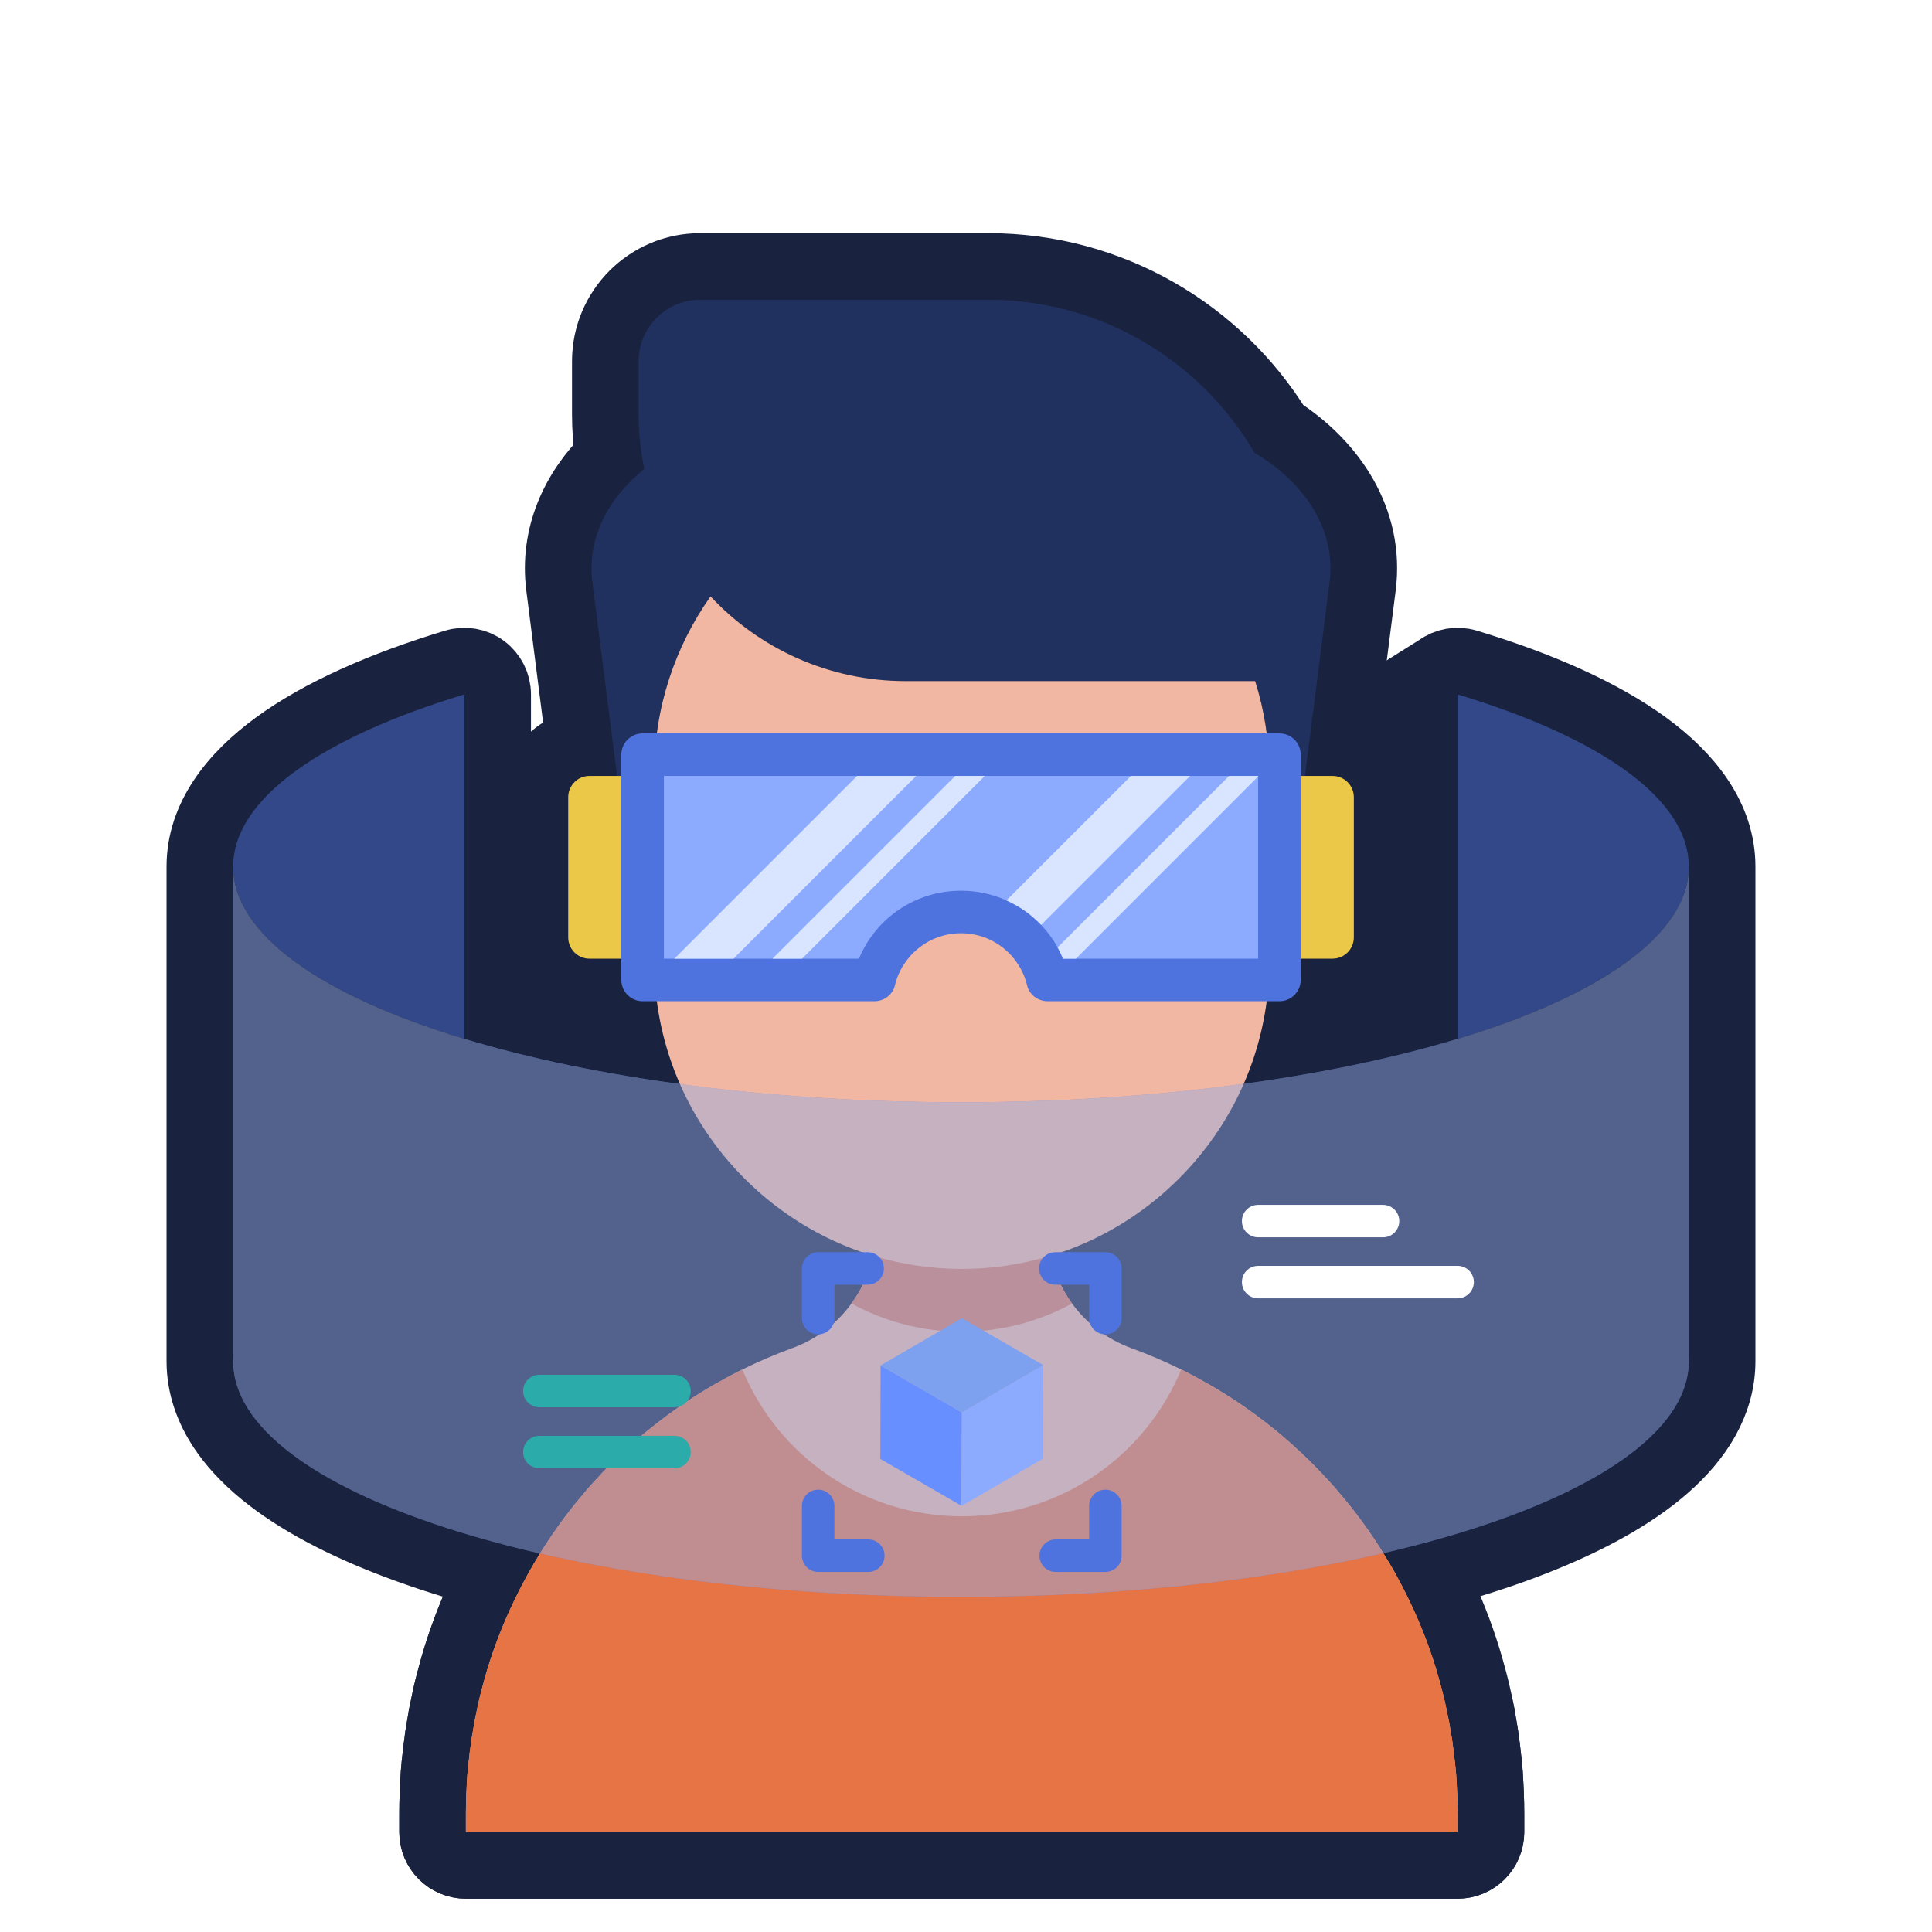 <svg width="58" height="58" viewBox="0 0 58 58" fill="none" xmlns="http://www.w3.org/2000/svg">
<g clip-path="url(#clip0_62_118543)">
<g filter="url(#filter0_d_62_118543)">
<path d="M20.641 20.211C20.641 18.865 20.968 17.592 21.549 16.466C23.093 17.705 25.055 18.447 27.188 18.447H36.914C37.039 19.015 37.105 19.606 37.105 20.211V23.038C37.105 23.59 37.553 24.038 38.105 24.038H38.825C39.329 24.038 39.754 23.663 39.817 23.164L40.907 14.604C40.907 14.604 40.907 14.604 40.907 14.604C41.16 12.624 40.031 10.926 38.395 9.873C36.592 6.95 33.358 5 29.667 5H21.019C19.448 5 18.172 6.274 18.172 7.847V9.431C18.172 9.862 18.203 10.286 18.261 10.702C17.221 11.724 16.6 13.088 16.792 14.604L16.792 14.604L17.882 23.164C17.945 23.663 18.37 24.038 18.874 24.038H19.641C20.193 24.038 20.641 23.59 20.641 23.038V20.211Z" fill="#19223E" stroke="#19223E" stroke-width="2" stroke-linejoin="round"/>
<path d="M44.759 52C44.759 52.552 44.311 53 43.759 53H13.987C13.434 53 12.987 52.552 12.987 52V51.458C12.987 51.247 12.991 51.028 13 50.813L13 50.809C13.002 50.777 13.003 50.745 13.005 50.712C13.012 50.562 13.02 50.397 13.031 50.237L13.031 50.231L13.031 50.231C13.045 50.05 13.063 49.872 13.086 49.698C13.1 49.548 13.12 49.403 13.139 49.275C13.142 49.229 13.148 49.193 13.151 49.172L13.154 49.152L13.154 49.149C13.156 49.135 13.158 49.122 13.16 49.108L13.165 49.075C13.183 48.96 13.204 48.831 13.229 48.697C13.236 48.652 13.243 48.608 13.249 48.573C13.251 48.562 13.252 48.552 13.254 48.543C13.256 48.53 13.258 48.517 13.261 48.504C13.282 48.4 13.304 48.296 13.325 48.197L13.325 48.196C13.35 48.072 13.377 47.941 13.408 47.806C13.417 47.765 13.426 47.73 13.432 47.709L13.439 47.682C13.44 47.678 13.44 47.677 13.44 47.676L13.442 47.67L13.442 47.67C13.47 47.55 13.503 47.428 13.536 47.312C13.561 47.22 13.586 47.128 13.611 47.037L13.614 47.024L13.614 47.024C13.828 46.284 14.095 45.573 14.406 44.891L14.407 44.889C14.485 44.72 14.566 44.553 14.646 44.393L14.647 44.391L14.661 44.363C14.73 44.225 14.81 44.067 14.899 43.907C14.969 43.775 15.044 43.637 15.126 43.5C15.15 43.452 15.178 43.404 15.21 43.359C15.289 43.227 15.369 43.097 15.445 42.975L15.454 42.961C15.522 42.856 15.591 42.751 15.657 42.649L15.673 42.624L15.679 42.615L15.679 42.615C16.005 42.129 16.36 41.656 16.744 41.208C16.863 41.061 16.986 40.924 17.098 40.803C17.479 40.382 17.885 39.976 18.316 39.595L18.317 39.594C18.456 39.471 18.608 39.338 18.765 39.209C18.765 39.209 18.766 39.208 18.766 39.208L19.401 39.98C19.534 39.871 19.669 39.766 19.805 39.661L44.759 52ZM44.759 52V51.458C44.759 51.247 44.755 51.028 44.745 50.813L44.745 50.809C44.743 50.777 44.742 50.745 44.74 50.711C44.733 50.562 44.726 50.397 44.715 50.237L44.714 50.231C44.7 50.049 44.682 49.872 44.661 49.701C44.647 49.548 44.626 49.401 44.607 49.275C44.604 49.236 44.599 49.203 44.596 49.18C44.594 49.162 44.591 49.144 44.59 49.14C44.589 49.132 44.589 49.134 44.59 49.138C44.589 49.129 44.587 49.119 44.586 49.109L44.581 49.077C44.562 48.958 44.541 48.828 44.516 48.693C44.512 48.669 44.509 48.65 44.507 48.635C44.502 48.608 44.499 48.589 44.496 48.562C44.492 48.54 44.489 48.518 44.484 48.496L44.422 48.2L44.759 52ZM32.83 35.294C32.879 35.38 32.933 35.462 32.992 35.542L32.992 35.543C33.316 35.989 33.769 36.336 34.309 36.535C34.31 36.535 34.31 36.535 34.311 36.535L33.966 37.474L32.83 35.294ZM32.83 35.294C36.506 33.742 39.105 30.095 39.105 25.863V20.211C39.105 19.145 38.94 18.115 38.634 17.146C38.502 16.73 38.117 16.447 37.68 16.447H27.188C25.166 16.447 23.343 15.592 22.061 14.221C21.856 14.001 21.563 13.885 21.263 13.906C20.963 13.926 20.688 14.081 20.514 14.326C19.337 15.992 18.641 18.024 18.641 20.211V25.863C18.641 30.095 21.241 33.742 24.917 35.295C24.868 35.379 24.814 35.46 24.756 35.539L24.756 35.539L24.75 35.548C24.432 35.989 23.982 36.335 23.437 36.534C23.437 36.534 23.437 36.534 23.437 36.534L23.779 37.474M32.83 35.294L20.757 38.985C20.909 38.888 21.061 38.791 21.218 38.697C21.227 38.693 21.235 38.688 21.239 38.684C21.264 38.67 21.287 38.656 21.311 38.642C21.409 38.584 21.504 38.528 21.603 38.477M23.779 37.474C23.267 37.66 22.767 37.876 22.285 38.113C22.056 38.227 21.828 38.346 21.603 38.477M23.779 37.474C24.512 37.207 25.126 36.737 25.561 36.132M23.779 37.474L25.561 36.132M21.603 38.477L21.143 37.588C21.136 37.592 21.128 37.596 21.121 37.6C21.114 37.604 21.108 37.608 21.101 37.612L21.603 38.477ZM25.561 36.132C25.676 35.976 25.779 35.812 25.868 35.642L25.561 36.132ZM26.043 35.257C26.113 35.078 26.169 34.892 26.212 34.701M26.043 35.257L20.6 15.586C20.66 15.651 20.721 15.714 20.784 15.777C20.056 17.095 19.641 18.607 19.641 20.211V25.863C19.641 30.016 22.421 33.552 26.212 34.701M26.043 35.257L26.212 34.701M26.043 35.257L26.212 34.701M39.418 39.584C39.284 39.467 39.134 39.335 38.978 39.207L42.429 45.306C42.357 45.15 42.281 44.993 42.205 44.841L43.101 44.396C43.101 44.395 43.1 44.395 43.1 44.395C43.023 44.24 42.94 44.076 42.848 43.907C42.778 43.776 42.702 43.639 42.62 43.502C42.595 43.449 42.565 43.397 42.528 43.347C42.462 43.236 42.395 43.127 42.332 43.024C42.322 43.009 42.313 42.994 42.304 42.979C42.301 42.975 42.299 42.971 42.296 42.967C42.294 42.963 42.291 42.959 42.289 42.955L42.072 42.624L42.072 42.624L42.066 42.615C41.741 42.13 41.386 41.657 41.001 41.208C40.882 41.06 40.758 40.923 40.648 40.803C40.267 40.383 39.861 39.976 39.429 39.594L39.428 39.593L39.418 39.584ZM13.999 50.857L13.999 50.857L13.999 50.857ZM13.155 49.144L13.155 49.144L13.155 49.144Z" fill="#19223E" stroke="#19223E" stroke-width="2" stroke-linejoin="round"/>
<path d="M32.663 37.009C32.915 36.871 33.096 36.632 33.159 36.352C33.222 36.072 33.162 35.778 32.994 35.546C32.761 35.223 32.597 34.864 32.518 34.489C32.46 34.215 32.289 33.977 32.047 33.835C31.806 33.692 31.515 33.658 31.247 33.74C30.498 33.97 29.699 34.094 28.872 34.094C28.05 34.094 27.25 33.97 26.498 33.743C26.231 33.663 25.943 33.697 25.703 33.838C25.463 33.979 25.292 34.214 25.233 34.486C25.148 34.871 24.986 35.228 24.758 35.537C24.586 35.769 24.523 36.064 24.585 36.346C24.647 36.628 24.828 36.87 25.081 37.009C26.206 37.624 27.496 37.978 28.872 37.978C30.249 37.978 31.539 37.624 32.663 37.009Z" fill="#19223E" stroke="#19223E" stroke-width="2" stroke-linejoin="round"/>
<path d="M44.759 52C44.759 52.552 44.311 53 43.759 53H13.986C13.434 53 12.986 52.552 12.986 52V51.458C12.986 51.245 12.991 51.028 13 50.815L13 50.81L13 50.81L13.002 50.773C13.01 50.604 13.018 50.419 13.031 50.237L13.031 50.231L13.032 50.231C13.045 50.05 13.063 49.874 13.085 49.699C13.099 49.547 13.12 49.4 13.138 49.276C13.142 49.231 13.147 49.195 13.15 49.174L13.153 49.152L13.155 49.144C13.156 49.132 13.158 49.121 13.159 49.11C13.18 48.977 13.202 48.84 13.229 48.695C13.233 48.67 13.237 48.647 13.24 48.625L13.24 48.624L13.252 48.549C13.255 48.532 13.258 48.515 13.261 48.497L13.261 48.497C13.283 48.397 13.303 48.297 13.324 48.198C13.349 48.073 13.376 47.941 13.408 47.806C13.417 47.766 13.426 47.732 13.431 47.713L13.437 47.686C13.438 47.683 13.438 47.681 13.439 47.681C13.439 47.681 13.439 47.681 13.439 47.681L13.441 47.669L13.441 47.669C13.471 47.547 13.504 47.424 13.535 47.313L13.572 47.177L13.61 47.038L13.614 47.023C13.827 46.283 14.095 45.572 14.406 44.891L14.407 44.889C14.485 44.719 14.566 44.552 14.646 44.394C14.646 44.394 14.646 44.393 14.646 44.393C14.646 44.393 14.646 44.393 14.646 44.393L14.648 44.388C14.721 44.242 14.804 44.076 14.898 43.906C14.969 43.773 15.045 43.637 15.125 43.501C15.149 43.452 15.178 43.404 15.211 43.358C15.284 43.235 15.359 43.114 15.429 43L15.443 42.977C15.447 42.97 15.452 42.963 15.457 42.956L15.673 42.625L15.679 42.616L15.679 42.616C16.005 42.129 16.36 41.657 16.744 41.209C16.863 41.061 16.986 40.924 17.098 40.803C17.479 40.382 17.885 39.976 18.316 39.595L18.318 39.593L18.318 39.593L18.328 39.584C18.463 39.466 18.611 39.335 18.766 39.208M44.759 52L17.513 41.847C17.615 41.72 17.725 41.597 17.835 41.479C18.195 41.081 18.576 40.7 18.978 40.344L18.983 40.34C19.121 40.218 19.259 40.097 19.401 39.98C19.546 39.861 19.694 39.747 19.842 39.633C19.99 39.519 20.138 39.408 20.291 39.303M44.759 52V51.458C44.759 51.245 44.754 51.028 44.745 50.814L44.745 50.81L44.743 50.765C44.735 50.599 44.727 50.416 44.714 50.237L44.714 50.233C44.7 50.051 44.682 49.875 44.66 49.699M44.759 52L13.999 50.857C13.997 50.904 13.995 50.952 13.994 51H13.986V51.458V52H14.986H42.759H43.759V51.458V51H43.752C43.75 50.952 43.748 50.904 43.746 50.857L43.744 50.813C43.736 50.645 43.728 50.474 43.717 50.306C43.704 50.137 43.687 49.972 43.666 49.807L44.662 49.72C44.661 49.713 44.661 49.706 44.66 49.699M18.766 39.208L19.4 39.979L18.766 39.208C18.766 39.208 18.766 39.208 18.766 39.208ZM18.766 39.208C18.924 39.078 19.084 38.955 19.23 38.842L19.231 38.841C19.386 38.721 19.546 38.603 19.712 38.486M19.712 38.486C19.71 38.488 19.707 38.49 19.705 38.492L20.291 39.303M19.712 38.486C19.879 38.366 20.048 38.253 20.212 38.146L20.218 38.142L20.218 38.142L20.232 38.133C20.378 38.04 20.539 37.937 20.707 37.838C20.709 37.836 20.711 37.835 20.713 37.834M19.712 38.486C19.715 38.485 19.718 38.483 19.72 38.481L20.291 39.303M20.291 39.303C20.443 39.192 20.6 39.087 20.756 38.985L20.765 38.979C20.915 38.884 21.064 38.788 21.218 38.697C21.226 38.693 21.235 38.688 21.239 38.684C21.263 38.67 21.286 38.657 21.309 38.643C21.34 38.625 21.37 38.607 21.4 38.59C21.387 38.558 21.373 38.526 21.36 38.494L21.564 38.41L21.098 37.614C21.105 37.609 21.112 37.605 21.119 37.601M16.294 43.503L16.51 43.172L16.294 43.503ZM16.294 43.503L16.281 43.523C16.197 43.66 16.112 43.797 16.031 43.934C16.023 43.939 16.019 43.947 16.019 43.956C15.934 44.096 15.854 44.239 15.777 44.383C15.693 44.536 15.616 44.688 15.54 44.84C15.464 44.993 15.388 45.15 15.316 45.306C15.024 45.946 14.774 46.61 14.575 47.3L14.499 47.58C14.469 47.686 14.439 47.796 14.414 47.902C14.41 47.917 14.406 47.934 14.402 47.951C14.396 47.975 14.389 48 14.384 48.025C14.355 48.147 14.329 48.27 14.304 48.397C14.283 48.498 14.262 48.6 14.24 48.702L14.24 48.702M16.294 43.503L14.24 48.702M14.147 49.265C14.146 49.278 14.144 49.291 14.142 49.303C14.138 49.327 14.134 49.35 14.134 49.375L14.133 49.381C14.113 49.523 14.092 49.665 14.079 49.807L14.147 49.265ZM14.147 49.265C14.168 49.129 14.19 48.998 14.215 48.863C14.219 48.835 14.223 48.809 14.228 48.782C14.232 48.756 14.236 48.729 14.24 48.702M14.147 49.265L14.24 48.702M44.66 49.699C44.646 49.547 44.625 49.399 44.607 49.276M44.66 49.699L44.607 49.276M44.607 49.276C44.603 49.231 44.599 49.195 44.595 49.175L44.592 49.153L44.591 49.145C44.59 49.133 44.588 49.122 44.586 49.11C44.565 48.978 44.543 48.84 44.516 48.694C44.512 48.669 44.506 48.632 44.501 48.601C44.498 48.577 44.494 48.556 44.493 48.549C44.491 48.532 44.487 48.515 44.484 48.498L44.421 48.197C44.397 48.074 44.37 47.942 44.337 47.805C44.328 47.765 44.319 47.731 44.315 47.712L44.308 47.686C44.306 47.681 44.307 47.681 44.307 47.684L44.304 47.668C44.275 47.547 44.242 47.425 44.211 47.313C44.186 47.222 44.16 47.129 44.135 47.036L44.135 47.036L44.131 47.023C43.918 46.283 43.651 45.572 43.339 44.891L43.338 44.889C43.26 44.719 43.179 44.552 43.1 44.394L43.099 44.393L43.092 44.378C43.02 44.235 42.939 44.072 42.847 43.907C42.776 43.773 42.701 43.637 42.62 43.502C42.596 43.452 42.567 43.404 42.534 43.357C42.461 43.235 42.387 43.114 42.317 43.001L42.302 42.977C42.298 42.97 42.294 42.963 42.289 42.956C42.247 42.892 42.205 42.827 42.162 42.763C42.132 42.716 42.102 42.67 42.073 42.626L42.073 42.626L42.066 42.616C41.74 42.129 41.385 41.656 41.002 41.208C40.883 41.061 40.76 40.925 40.647 40.803C40.266 40.382 39.861 39.976 39.429 39.595L39.427 39.593L39.417 39.584C39.282 39.466 39.134 39.335 38.979 39.208M44.607 49.276L37.903 39.633C37.755 39.519 37.607 39.408 37.455 39.303M38.979 39.208C38.979 39.208 38.98 39.208 38.98 39.208L38.344 39.98L38.979 39.208ZM38.979 39.208C38.824 39.08 38.667 38.959 38.524 38.848L38.514 38.841L38.514 38.841C38.359 38.721 38.2 38.603 38.033 38.486M38.033 38.486C37.866 38.366 37.698 38.253 37.533 38.146L37.533 38.146L37.527 38.142L37.521 38.138C37.373 38.043 37.209 37.939 37.038 37.837C37.037 37.837 37.035 37.836 37.034 37.835M38.033 38.486C38.03 38.485 38.028 38.483 38.025 38.481L37.455 39.303M38.033 38.486C38.035 38.488 38.038 38.49 38.04 38.492L37.455 39.303M37.034 37.835C37.026 37.83 37.019 37.826 37.012 37.821C36.994 37.811 36.974 37.799 36.953 37.787C36.861 37.733 36.744 37.663 36.626 37.601M37.034 37.835C37.026 37.83 37.019 37.826 37.011 37.822C37.001 37.816 36.99 37.81 36.979 37.805C36.969 37.8 36.988 37.809 37.011 37.822C37.012 37.823 37.013 37.824 37.014 37.824C37.02 37.828 37.028 37.832 37.038 37.838C37.05 37.846 37.066 37.856 37.083 37.867C37.11 37.887 37.159 37.923 37.214 37.977C37.16 37.924 37.102 37.877 37.038 37.837C37.037 37.837 37.035 37.836 37.034 37.835ZM36.626 37.601C36.381 37.459 36.138 37.333 35.908 37.218C35.66 37.094 35.371 37.079 35.11 37.176C34.85 37.273 34.642 37.475 34.536 37.731C33.618 39.957 31.43 41.52 28.873 41.52C26.319 41.52 24.127 39.957 23.209 37.731C23.103 37.475 22.895 37.273 22.635 37.176C22.375 37.079 22.086 37.094 21.837 37.218C21.608 37.333 21.364 37.459 21.119 37.601M36.626 37.601C36.618 37.597 36.61 37.593 36.602 37.589L36.178 38.408L35.461 38.113L35.013 39.007C35.014 39.007 35.014 39.008 35.015 39.008C33.778 41.11 31.492 42.52 28.873 42.52C26.257 42.52 23.969 41.11 22.73 39.008C22.731 39.008 22.731 39.007 22.732 39.007L22.285 38.113L21.568 38.408L21.143 37.589C21.135 37.593 21.127 37.597 21.119 37.601M36.626 37.601C36.633 37.605 36.64 37.609 36.647 37.614L36.181 38.41L36.385 38.494C36.372 38.526 36.359 38.558 36.345 38.59C36.375 38.607 36.405 38.625 36.436 38.643C36.459 38.657 36.483 38.67 36.506 38.684C36.511 38.688 36.519 38.693 36.528 38.697C36.684 38.79 36.836 38.887 36.988 38.985L36.989 38.985C37.146 39.087 37.302 39.192 37.455 39.303M21.119 37.601C21.001 37.664 20.884 37.733 20.792 37.787C20.771 37.799 20.752 37.811 20.734 37.821C20.727 37.825 20.72 37.83 20.713 37.834M20.713 37.834C20.72 37.83 20.727 37.826 20.734 37.822C20.745 37.816 20.756 37.81 20.767 37.805C20.776 37.8 20.757 37.809 20.734 37.822C20.733 37.823 20.733 37.823 20.732 37.823C20.726 37.827 20.717 37.832 20.707 37.838C20.695 37.846 20.681 37.855 20.666 37.865C20.64 37.883 20.592 37.918 20.54 37.969C20.591 37.919 20.647 37.876 20.707 37.838C20.709 37.836 20.711 37.835 20.713 37.834Z" fill="#19223E" stroke="#19223E" stroke-width="2" stroke-linejoin="round"/>
<path d="M38.091 26.78H40.004C40.909 26.78 41.643 26.046 41.643 25.141V20.933C41.643 20.028 40.909 19.294 40.004 19.294H38.091C37.186 19.294 36.452 20.028 36.452 20.933V25.141C36.452 26.046 37.186 26.78 38.091 26.78Z" fill="#19223E" stroke="#19223E" stroke-width="2" stroke-linejoin="round"/>
<path d="M17.696 26.78H19.61C20.515 26.78 21.248 26.046 21.248 25.141V20.933C21.248 20.028 20.515 19.294 19.61 19.294H17.696C16.792 19.294 16.058 20.027 16.058 20.933V25.141C16.058 26.046 16.792 26.78 17.696 26.78Z" fill="#19223E" stroke="#19223E" stroke-width="2" stroke-linejoin="round"/>
<path d="M38.409 18.017H38.409C39.314 18.017 40.048 18.75 40.048 19.655V26.418C40.048 27.326 39.313 28.057 38.409 28.057H31.451C30.728 28.057 30.043 27.574 29.861 26.814C29.752 26.356 29.339 26.017 28.85 26.017C28.36 26.017 27.948 26.357 27.838 26.814L38.409 18.017ZM38.409 18.017H19.292C18.387 18.017 17.653 18.75 17.653 19.655V26.418C17.653 27.326 18.389 28.057 19.292 28.057H26.249C26.972 28.057 27.657 27.574 27.838 26.814L38.409 18.017Z" fill="#19223E" stroke="#19223E" stroke-width="2" stroke-linejoin="round"/>
<path d="M38.77 20.294C38.77 19.741 38.323 19.294 37.77 19.294H19.93C19.378 19.294 18.93 19.741 18.93 20.294V25.78C18.93 26.332 19.378 26.78 19.93 26.78H25.787C26.191 26.78 26.556 26.536 26.711 26.163C27.064 25.31 27.896 24.74 28.85 24.74C29.19 24.74 29.513 24.813 29.804 24.943L29.806 24.944C30.079 25.066 30.325 25.24 30.53 25.456C30.665 25.598 30.781 25.755 30.875 25.926L30.875 25.926C30.916 26 30.954 26.079 30.99 26.165C31.145 26.538 31.509 26.78 31.913 26.78H37.77C38.323 26.78 38.77 26.332 38.77 25.78V20.294Z" fill="#19223E" stroke="#19223E" stroke-width="2" stroke-linejoin="round"/>
<path d="M43.163 17.044C43.417 16.855 43.745 16.798 44.048 16.89C46.239 17.552 48.093 18.375 49.42 19.343C50.727 20.296 51.699 21.527 51.699 23.017C51.699 23.035 51.699 23.052 51.699 23.069V37.814C51.699 37.832 51.699 37.849 51.699 37.866C51.699 38.482 51.53 39.063 51.236 39.597C51.194 39.674 51.148 39.751 51.101 39.826M43.163 17.044L6.742 40.04C7.432 41.01 8.553 41.835 9.911 42.531C11.284 43.234 12.976 43.843 14.898 44.345C18.742 45.347 23.594 45.939 28.85 45.939C34.199 45.939 39.13 45.326 43.007 44.29C44.944 43.773 46.643 43.143 48.007 42.416C49.355 41.698 50.459 40.841 51.101 39.826M43.163 17.044C42.909 17.233 42.759 17.531 42.759 17.847V27.435C39.049 28.46 34.191 29.09 28.85 29.09C23.509 29.09 18.651 28.46 14.94 27.435V17.847C14.94 17.531 14.79 17.233 14.536 17.044C14.282 16.855 13.954 16.798 13.651 16.89C11.46 17.552 9.607 18.375 8.279 19.343C6.973 20.296 6 21.527 6 23.017C6 23.036 6 23.055 6 23.073V37.81C6 37.829 6 37.848 6 37.866C6 38.618 6.253 39.315 6.67 39.936L43.163 17.044ZM51.101 39.826L50.262 39.296L51.101 39.826C51.101 39.826 51.101 39.826 51.101 39.826Z" fill="#19223E" stroke="#19223E" stroke-width="2" stroke-linejoin="round"/>
<path d="M39.915 14.478L38.825 23.038H38.105V20.211C38.105 19.249 37.956 18.321 37.68 17.447H27.188C24.877 17.447 22.794 16.469 21.331 14.904C20.267 16.407 19.641 18.24 19.641 20.211V23.038H18.874L17.784 14.478C17.62 13.18 18.235 11.969 19.341 11.078C19.231 10.546 19.172 9.996 19.172 9.431V7.847C19.172 6.826 20 6 21.019 6H29.667C33.079 6 36.059 7.847 37.663 10.596C39.197 11.504 40.113 12.928 39.915 14.478Z" fill="#21315F"/>
<path d="M43.759 51.458V52H13.987V51.458C13.987 51.259 13.991 51.056 13.999 50.857C14.008 50.675 14.016 50.489 14.028 50.306C14.041 50.138 14.059 49.972 14.08 49.807C14.093 49.663 14.113 49.519 14.135 49.376C14.135 49.337 14.143 49.303 14.147 49.265C14.169 49.13 14.189 48.998 14.216 48.863C14.223 48.807 14.232 48.757 14.241 48.702C14.261 48.601 14.283 48.498 14.304 48.397C14.33 48.27 14.355 48.147 14.384 48.025C14.393 47.982 14.406 47.94 14.414 47.902C14.44 47.796 14.469 47.686 14.499 47.58C14.524 47.487 14.55 47.393 14.575 47.3C14.774 46.611 15.024 45.946 15.316 45.307C15.388 45.15 15.464 44.993 15.54 44.841C15.617 44.688 15.693 44.536 15.778 44.384C15.854 44.24 15.934 44.095 16.019 43.956C16.019 43.947 16.023 43.938 16.031 43.934C16.116 43.79 16.205 43.647 16.294 43.503C16.365 43.392 16.438 43.282 16.51 43.172C16.819 42.711 17.154 42.266 17.514 41.847C17.615 41.72 17.725 41.597 17.835 41.478C18.195 41.081 18.576 40.7 18.978 40.344C19.118 40.221 19.258 40.098 19.401 39.98C19.546 39.862 19.694 39.748 19.842 39.633C19.99 39.519 20.138 39.408 20.291 39.302C20.443 39.192 20.6 39.087 20.757 38.985C20.909 38.888 21.061 38.791 21.218 38.697C21.227 38.693 21.235 38.688 21.239 38.684C21.362 38.612 21.48 38.54 21.603 38.477C21.828 38.346 22.056 38.227 22.285 38.113C22.767 37.876 23.267 37.66 23.779 37.474C24.512 37.207 25.126 36.737 25.561 36.132C25.874 35.707 26.097 35.221 26.212 34.701C22.421 33.552 19.641 30.016 19.641 25.863V20.211C19.641 18.239 20.268 16.407 21.331 14.904C22.794 16.469 24.878 17.447 27.188 17.447H37.68C37.956 18.32 38.105 19.249 38.105 20.211V25.863C38.105 30.015 35.327 33.55 31.538 34.7C31.653 35.221 31.874 35.707 32.184 36.132C32.624 36.737 33.238 37.207 33.966 37.474C34.478 37.66 34.978 37.875 35.46 38.113C35.689 38.227 35.918 38.346 36.142 38.477C36.265 38.54 36.383 38.612 36.506 38.684C36.511 38.688 36.519 38.693 36.527 38.697C36.684 38.79 36.836 38.888 36.989 38.985C37.145 39.087 37.302 39.192 37.455 39.302C37.607 39.408 37.755 39.518 37.904 39.633C38.052 39.748 38.2 39.862 38.344 39.98C38.488 40.098 38.628 40.221 38.767 40.344C39.169 40.7 39.551 41.081 39.91 41.478C40.02 41.597 40.13 41.72 40.232 41.847C40.592 42.266 40.927 42.711 41.236 43.172C41.308 43.282 41.38 43.392 41.452 43.503C41.541 43.647 41.629 43.79 41.714 43.934C41.723 43.938 41.727 43.947 41.727 43.956C41.812 44.095 41.892 44.239 41.968 44.384C42.052 44.536 42.129 44.688 42.205 44.841C42.281 44.993 42.357 45.15 42.429 45.306C42.722 45.946 42.971 46.611 43.17 47.3C43.196 47.393 43.221 47.487 43.247 47.58C43.276 47.685 43.306 47.795 43.331 47.902C43.34 47.94 43.352 47.982 43.361 48.025C43.39 48.147 43.416 48.27 43.441 48.397L43.505 48.702C43.513 48.757 43.522 48.807 43.531 48.863C43.556 48.998 43.577 49.13 43.598 49.265C43.603 49.303 43.611 49.336 43.611 49.375C43.632 49.519 43.654 49.663 43.666 49.807C43.687 49.972 43.704 50.138 43.717 50.306C43.73 50.488 43.737 50.675 43.746 50.857C43.755 51.056 43.759 51.259 43.759 51.458Z" fill="#F2B7A2"/>
<path d="M32.183 36.132C31.201 36.669 30.075 36.978 28.872 36.978C27.67 36.978 26.544 36.669 25.561 36.132C25.875 35.708 26.095 35.221 26.209 34.7C27.052 34.954 27.949 35.094 28.872 35.094C29.8 35.094 30.697 34.954 31.54 34.696C31.65 35.217 31.874 35.704 32.183 36.132Z" fill="#DA795C"/>
<path d="M43.759 51.458V52H13.986V51.458C13.986 51.259 13.991 51.056 13.999 50.857C14.008 50.675 14.016 50.489 14.029 50.306C14.041 50.137 14.058 49.972 14.079 49.807C14.092 49.663 14.113 49.519 14.134 49.375C14.134 49.337 14.143 49.303 14.147 49.265C14.168 49.129 14.19 48.998 14.215 48.863C14.223 48.808 14.232 48.757 14.24 48.702C14.261 48.6 14.283 48.499 14.304 48.397C14.329 48.27 14.355 48.147 14.384 48.025C14.393 47.982 14.405 47.94 14.414 47.902C14.439 47.796 14.469 47.686 14.499 47.58C14.524 47.487 14.549 47.394 14.575 47.3C14.774 46.61 15.024 45.946 15.316 45.306C15.388 45.15 15.464 44.993 15.54 44.84C15.616 44.688 15.693 44.536 15.777 44.383C15.854 44.239 15.934 44.096 16.019 43.956C16.019 43.947 16.023 43.939 16.031 43.934C16.116 43.791 16.205 43.647 16.294 43.503C16.366 43.392 16.438 43.282 16.51 43.172C16.819 42.711 17.153 42.266 17.513 41.847C17.615 41.72 17.725 41.597 17.835 41.479C18.195 41.081 18.576 40.7 18.978 40.344C19.118 40.221 19.258 40.098 19.401 39.98C19.546 39.861 19.694 39.747 19.842 39.633C19.99 39.519 20.138 39.408 20.291 39.303C20.443 39.192 20.6 39.087 20.756 38.985C20.909 38.888 21.061 38.79 21.218 38.697C21.226 38.693 21.235 38.688 21.239 38.684C21.362 38.612 21.48 38.54 21.603 38.477C21.828 38.346 22.056 38.227 22.285 38.113C23.352 40.7 25.901 42.52 28.873 42.52C31.849 42.52 34.394 40.7 35.461 38.113C35.689 38.227 35.918 38.346 36.142 38.477C36.265 38.54 36.384 38.612 36.506 38.684C36.511 38.688 36.519 38.693 36.528 38.697C36.684 38.79 36.837 38.888 36.989 38.985C37.146 39.087 37.302 39.192 37.455 39.303C37.607 39.408 37.755 39.519 37.903 39.633C38.051 39.747 38.2 39.861 38.344 39.98C38.488 40.099 38.627 40.221 38.767 40.344C39.169 40.7 39.55 41.081 39.91 41.479C40.02 41.597 40.13 41.72 40.232 41.847C40.592 42.266 40.926 42.711 41.236 43.172C41.307 43.282 41.38 43.392 41.451 43.503C41.54 43.647 41.629 43.791 41.714 43.934C41.722 43.939 41.727 43.947 41.727 43.956C41.811 44.096 41.892 44.239 41.968 44.383C42.053 44.536 42.129 44.688 42.205 44.84C42.281 44.993 42.358 45.15 42.429 45.306C42.722 45.946 42.972 46.61 43.17 47.3C43.196 47.394 43.221 47.487 43.247 47.58C43.276 47.686 43.306 47.796 43.331 47.902C43.34 47.94 43.353 47.982 43.361 48.025C43.391 48.147 43.416 48.27 43.441 48.397L43.505 48.702C43.514 48.757 43.522 48.808 43.53 48.863C43.556 48.998 43.577 49.129 43.598 49.265C43.602 49.303 43.611 49.337 43.611 49.375C43.632 49.519 43.653 49.663 43.666 49.807C43.687 49.972 43.704 50.137 43.717 50.306C43.729 50.489 43.738 50.675 43.746 50.857C43.755 51.056 43.759 51.259 43.759 51.458Z" fill="#E67445"/>
<path d="M40.004 25.78H38.091C37.738 25.78 37.452 25.494 37.452 25.141V20.933C37.452 20.58 37.738 20.294 38.091 20.294H40.004C40.357 20.294 40.643 20.58 40.643 20.933V25.141C40.643 25.494 40.357 25.78 40.004 25.78Z" fill="#EBC847"/>
<path d="M19.61 25.78H17.696C17.344 25.78 17.058 25.494 17.058 25.141V20.933C17.058 20.58 17.344 20.294 17.696 20.294H19.61C19.962 20.294 20.248 20.58 20.248 20.933V25.141C20.248 25.494 19.962 25.78 19.61 25.78Z" fill="#EBC847"/>
<path d="M39.048 19.655V26.418C39.048 26.772 38.762 27.057 38.409 27.057H31.451C31.161 27.057 30.901 26.864 30.834 26.582C30.62 25.684 29.813 25.017 28.85 25.017C27.887 25.017 27.08 25.685 26.866 26.582C26.799 26.864 26.538 27.057 26.249 27.057H19.292C18.939 27.057 18.653 26.772 18.653 26.418V19.655C18.653 19.302 18.939 19.017 19.292 19.017H38.409C38.762 19.017 39.048 19.302 39.048 19.655Z" fill="#4E73DE"/>
<path d="M37.77 20.294V25.78H31.913C31.864 25.664 31.81 25.551 31.75 25.443C31.614 25.195 31.447 24.969 31.255 24.767C30.96 24.456 30.606 24.206 30.214 24.031C29.796 23.843 29.334 23.74 28.85 23.74C27.488 23.74 26.294 24.556 25.787 25.78H19.93V20.294H37.77Z" fill="#8CABFF"/>
<path d="M27.507 20.294L22.021 25.78H20.245L25.731 20.294H27.507Z" fill="#D9E5FF"/>
<path d="M29.565 20.294L24.079 25.78H23.191L28.677 20.294H29.565Z" fill="#D9E5FF"/>
<path d="M35.728 20.294L31.255 24.767C30.96 24.456 30.606 24.206 30.214 24.031L33.952 20.294H35.728Z" fill="#D9E5FF"/>
<path d="M37.77 20.294V20.31L32.301 25.78H31.913C31.864 25.663 31.81 25.551 31.75 25.442L36.898 20.294H37.77V20.294Z" fill="#D9E5FF"/>
<g opacity="0.47">
<path d="M43.759 32.696C48.03 33.987 50.699 35.826 50.699 37.866C50.699 41.773 40.917 44.939 28.85 44.939C16.782 44.939 7 41.773 7 37.866C7 35.826 9.67 33.987 13.94 32.696V17.847C9.67 19.138 7 20.977 7 23.017C7 26.923 16.782 30.09 28.85 30.09C40.917 30.09 50.699 26.923 50.699 23.017C50.699 20.977 48.03 19.138 43.759 17.847V32.696Z" fill="#4E73DE"/>
<path d="M50.699 23.017V37.867C50.699 41.773 40.918 44.939 28.85 44.939C16.782 44.939 7 41.773 7 37.867V23.017C7 25.057 9.67 26.896 13.94 28.186C17.845 29.367 23.087 30.09 28.85 30.09C34.613 30.09 39.855 29.367 43.76 28.186C48.03 26.896 50.699 25.057 50.699 23.017Z" fill="#94A9E3"/>
</g>
<path d="M41.52 34.145H37.77C37.501 34.145 37.283 33.927 37.283 33.658C37.283 33.389 37.501 33.171 37.77 33.171H41.52C41.789 33.171 42.007 33.389 42.007 33.658C42.007 33.927 41.789 34.145 41.52 34.145Z" fill="white"/>
<path d="M43.759 35.977H37.77C37.501 35.977 37.283 35.758 37.283 35.489C37.283 35.22 37.501 35.002 37.77 35.002H43.759C44.028 35.002 44.246 35.22 44.246 35.489C44.246 35.758 44.028 35.977 43.759 35.977Z" fill="white"/>
<path d="M20.248 39.247H16.191C15.922 39.247 15.704 39.029 15.704 38.76C15.704 38.49 15.922 38.272 16.191 38.272H20.248C20.518 38.272 20.736 38.49 20.736 38.76C20.736 39.029 20.518 39.247 20.248 39.247Z" fill="#2BABAA"/>
<path d="M20.248 41.078H16.191C15.922 41.078 15.704 40.86 15.704 40.591C15.704 40.322 15.922 40.104 16.191 40.104H20.248C20.518 40.104 20.736 40.322 20.736 40.591C20.736 40.86 20.518 41.078 20.248 41.078Z" fill="#2BABAA"/>
<path d="M24.562 37.058C24.293 37.058 24.075 36.84 24.075 36.571V35.079C24.075 34.81 24.293 34.592 24.562 34.592H26.048C26.317 34.592 26.536 34.81 26.536 35.079C26.536 35.349 26.317 35.567 26.048 35.567H25.049V36.571C25.049 36.84 24.831 37.058 24.562 37.058Z" fill="#4E73DE"/>
<path d="M26.067 44.19H24.562C24.293 44.19 24.075 43.971 24.075 43.702V42.208C24.075 41.939 24.293 41.721 24.562 41.721C24.831 41.721 25.049 41.939 25.049 42.208V43.215H26.067C26.336 43.215 26.555 43.433 26.555 43.702C26.555 43.971 26.336 44.19 26.067 44.19Z" fill="#4E73DE"/>
<path d="M33.185 44.19H31.693C31.424 44.19 31.206 43.971 31.206 43.702C31.206 43.433 31.424 43.215 31.693 43.215H32.697V42.208C32.697 41.939 32.916 41.721 33.185 41.721C33.454 41.721 33.672 41.939 33.672 42.208V43.702C33.672 43.971 33.454 44.19 33.185 44.19Z" fill="#4E73DE"/>
<path d="M33.185 37.058C32.916 37.058 32.697 36.84 32.697 36.571V35.567H31.681C31.412 35.567 31.194 35.349 31.194 35.079C31.194 34.81 31.412 34.592 31.681 34.592H33.185C33.454 34.592 33.672 34.81 33.672 35.079V36.571C33.672 36.84 33.454 37.058 33.185 37.058Z" fill="#4E73DE"/>
<path d="M28.878 39.402L28.87 42.208L26.428 40.798L26.436 37.992L28.878 39.402Z" fill="#678FFF"/>
<path d="M28.877 39.402L31.319 37.983L31.311 40.789L28.869 42.208L28.877 39.402Z" fill="#8CABFF"/>
<path d="M26.436 37.992L28.877 36.574L31.319 37.983L28.878 39.402L26.436 37.992Z" fill="#7DA0EF"/>
</g>
</g>
<defs>
<filter id="filter0_d_62_118543" x="1" y="3" width="55.7" height="58" filterUnits="userSpaceOnUse" color-interpolation-filters="sRGB">
<feFlood flood-opacity="0" result="BackgroundImageFix"/>
<feColorMatrix in="SourceAlpha" type="matrix" values="0 0 0 0 0 0 0 0 0 0 0 0 0 0 0 0 0 0 127 0" result="hardAlpha"/>
<feOffset dy="3"/>
<feGaussianBlur stdDeviation="2"/>
<feComposite in2="hardAlpha" operator="out"/>
<feColorMatrix type="matrix" values="0 0 0 0 0 0 0 0 0 0 0 0 0 0 0 0 0 0 0.15 0"/>
<feBlend mode="normal" in2="BackgroundImageFix" result="effect1_dropShadow_62_118543"/>
<feBlend mode="normal" in="SourceGraphic" in2="effect1_dropShadow_62_118543" result="shape"/>
</filter>
<clipPath id="clip0_62_118543">
<rect width="58" height="58" fill="white"/>
</clipPath>
</defs>
</svg>
